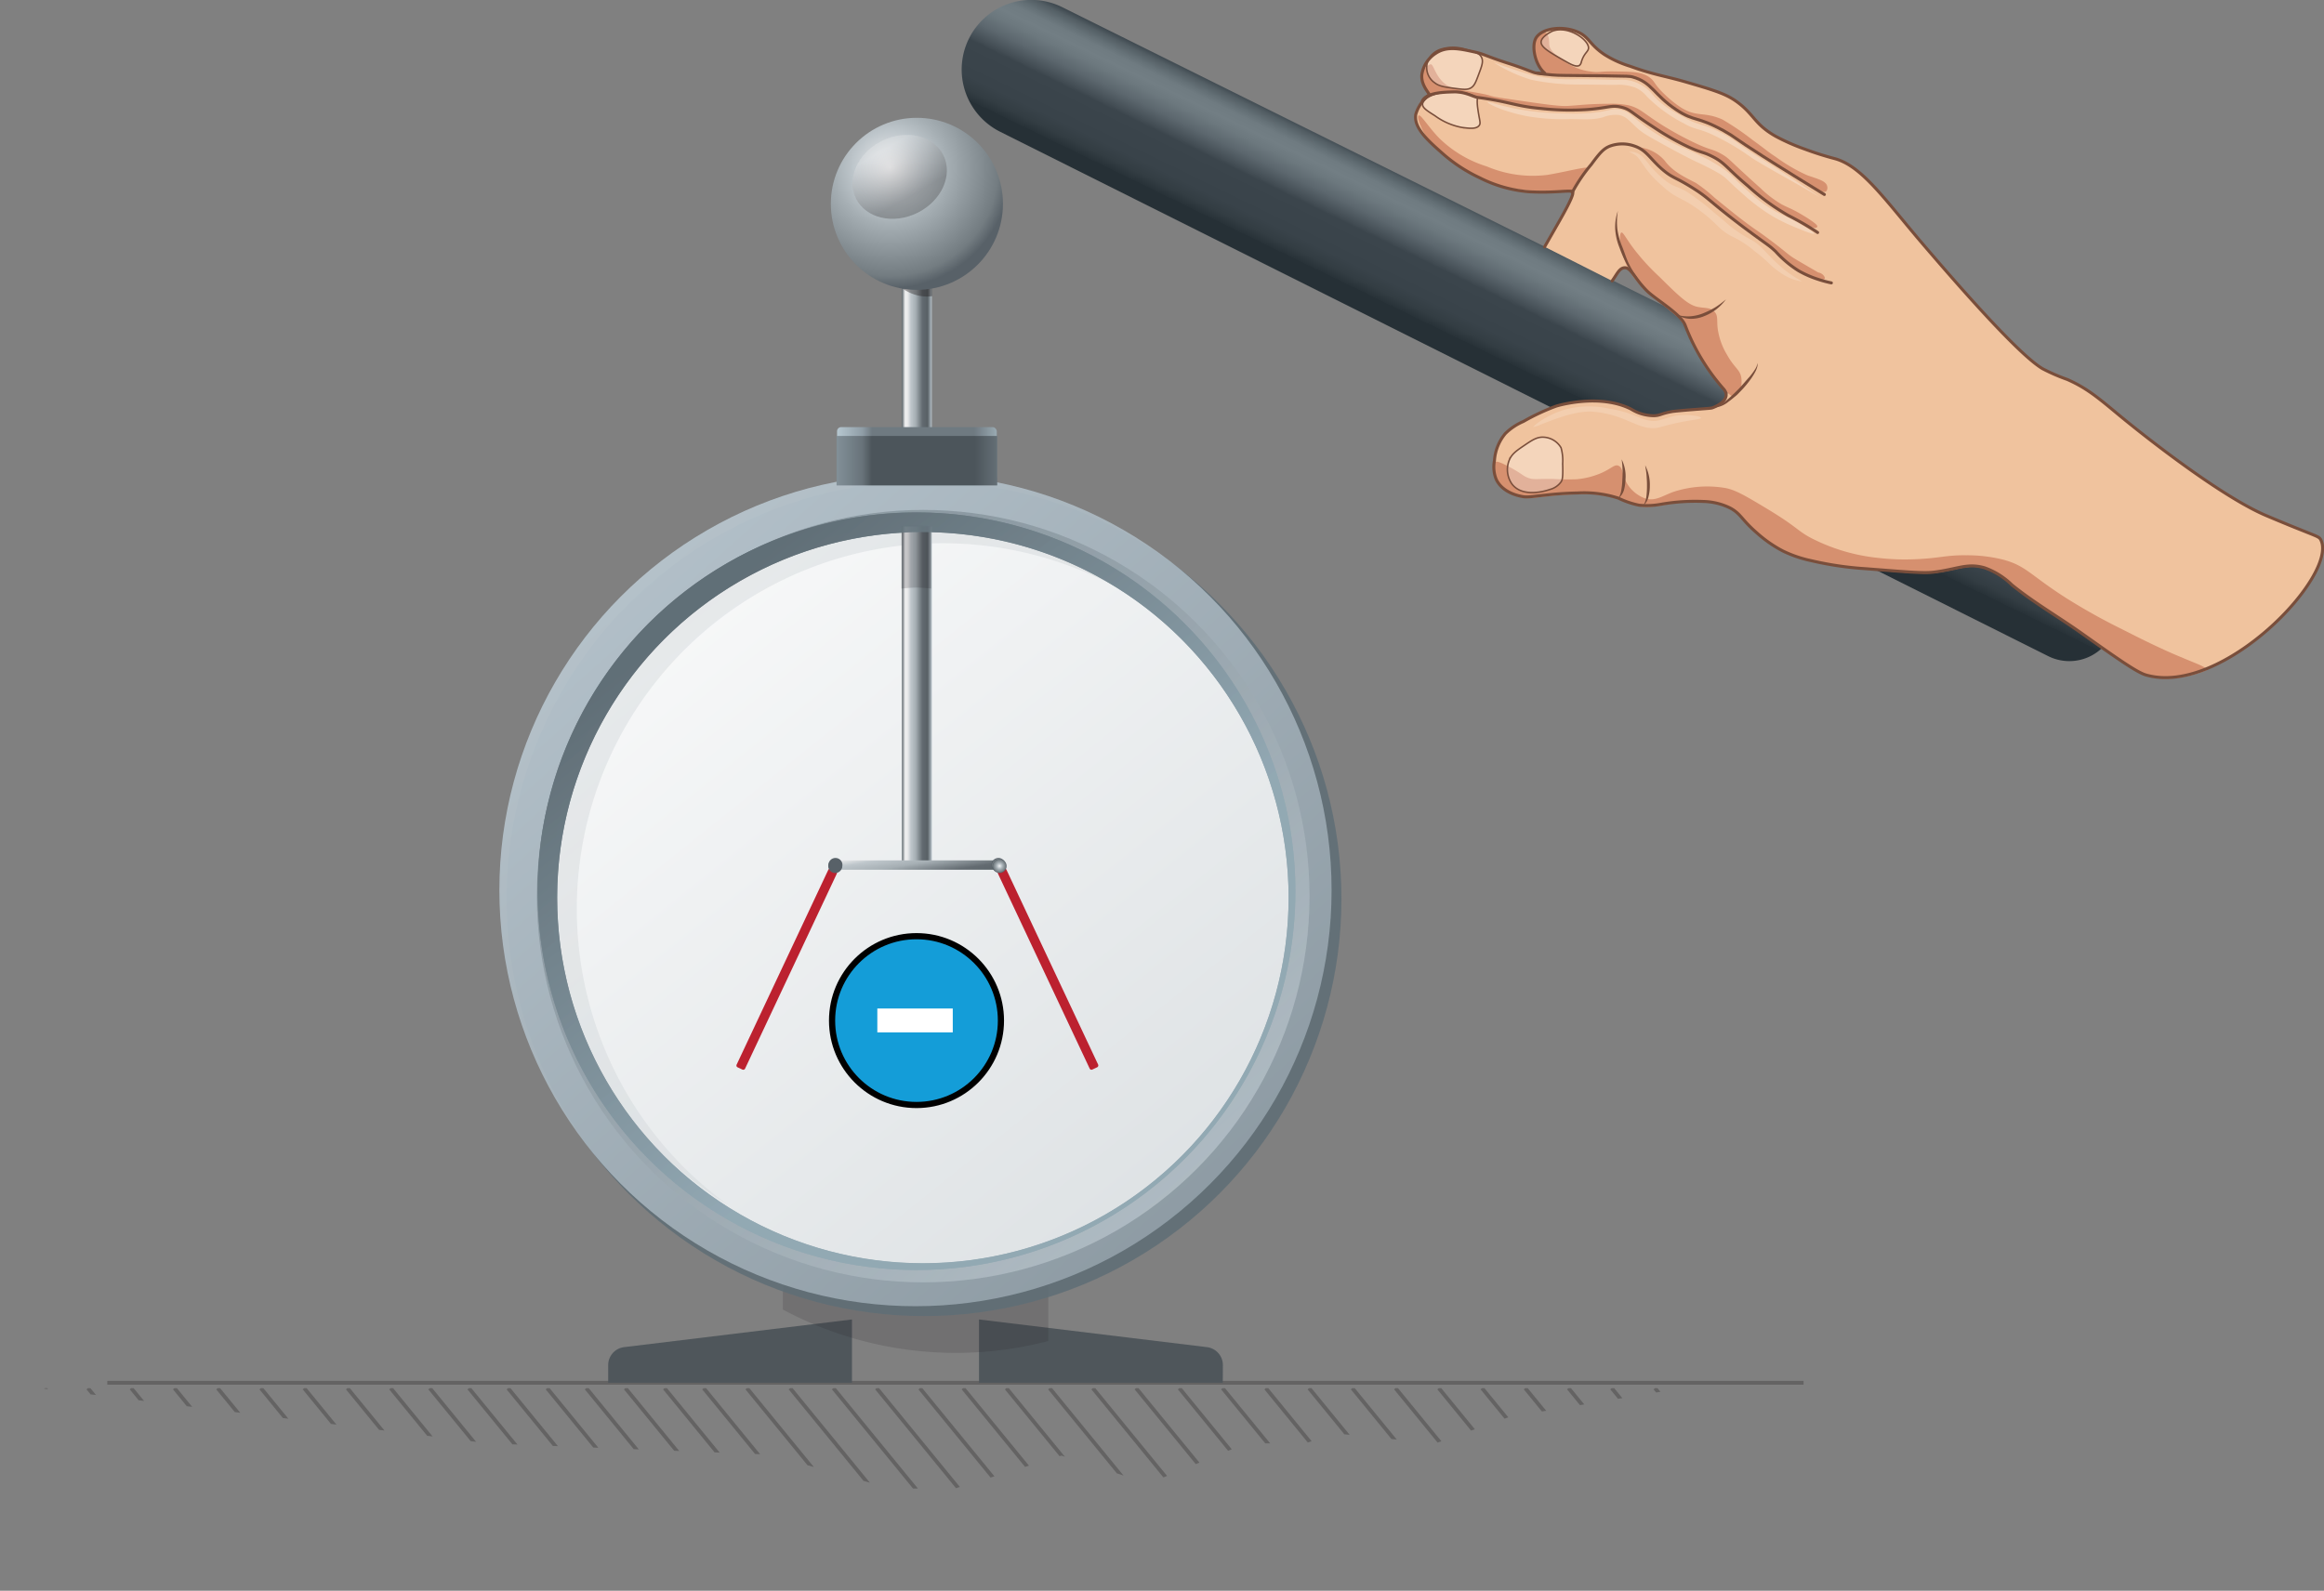 <svg xmlns="http://www.w3.org/2000/svg" xmlns:xlink="http://www.w3.org/1999/xlink" width="790.79" height="541.45" viewBox="0 0 790.79 541.45">
  <rect x="0" y="0" width="790.79" height="541.45" fill="#808080" stroke="none"/>
  <defs>
    <style>
      .cls-1, .cls-3, .cls-35, .cls-6 {
        fill: none;
      }

      .cls-2, .cls-39, .cls-40 {
        isolation: isolate;
      }

      .cls-3, .cls-6 {
        stroke: #221f1f;
        stroke-width: 1.29px;
      }

      .cls-3, .cls-43, .cls-6 {
        stroke-miterlimit: 10;
      }

      .cls-3, .cls-4 {
        opacity: 0.3;
      }

      .cls-5 {
        clip-path: url(#clip-path);
      }

      .cls-7 {
        fill: #4f565b;
      }

      .cls-19, .cls-27, .cls-8 {
        fill: #231f20;
      }

      .cls-8 {
        opacity: 0.16;
      }

      .cls-9 {
        fill: url(#linear-gradient);
      }

      .cls-10 {
        fill: #606e76;
      }

      .cls-10, .cls-11, .cls-13, .cls-20 {
        opacity: 0.89;
      }

      .cls-11 {
        fill: url(#linear-gradient-2);
      }

      .cls-12, .cls-27 {
        opacity: 0.4;
      }

      .cls-12 {
        fill: url(#linear-gradient-3);
      }

      .cls-13 {
        fill: url(#linear-gradient-4);
      }

      .cls-14 {
        fill: url(#linear-gradient-5);
      }

      .cls-15 {
        opacity: 0.12;
        fill: url(#linear-gradient-6);
      }

      .cls-16 {
        fill: url(#linear-gradient-7);
      }

      .cls-17 {
        fill: url(#linear-gradient-8);
      }

      .cls-18 {
        fill: url(#linear-gradient-9);
      }

      .cls-19 {
        opacity: 0.19;
      }

      .cls-20 {
        fill: url(#linear-gradient-10);
      }

      .cls-21 {
        fill: url(#linear-gradient-11);
      }

      .cls-22 {
        fill: url(#radial-gradient);
      }

      .cls-23 {
        fill: url(#radial-gradient-2);
      }

      .cls-24 {
        fill: #bc212f;
      }

      .cls-25 {
        fill: url(#radial-gradient-3);
      }

      .cls-26 {
        fill: url(#radial-gradient-4);
      }

      .cls-28 {
        fill: url(#radial-gradient-5);
      }

      .cls-29 {
        opacity: 0.26;
        mix-blend-mode: screen;
        fill: url(#linear-gradient-12);
      }

      .cls-30 {
        fill: url(#Безымянный_градиент_5);
      }

      .cls-31 {
        fill: #f0c39e;
      }

      .cls-32 {
        fill: #d6906f;
      }

      .cls-33, .cls-35, .cls-36, .cls-37, .cls-38 {
        stroke: #794e3b;
      }

      .cls-33, .cls-36, .cls-37, .cls-38 {
        stroke-miterlimit: 10;
        stroke-width: 0.51px;
      }

      .cls-33 {
        fill: url(#Безымянный_градиент_16);
      }

      .cls-34 {
        fill: #794e3b;
      }

      .cls-35 {
        stroke-linecap: round;
        stroke-linejoin: round;
        stroke-width: 1.02px;
      }

      .cls-36 {
        fill: url(#Безымянный_градиент_16-2);
      }

      .cls-37 {
        fill: url(#Безымянный_градиент_16-3);
      }

      .cls-38 {
        fill: url(#Безымянный_градиент_16-4);
      }

      .cls-39, .cls-40 {
        opacity: 0.6;
      }

      .cls-39 {
        fill: url(#Безымянный_градиент_16-5);
      }

      .cls-40 {
        fill: url(#Безымянный_градиент_16-6);
      }

      .cls-41 {
        fill: url(#Безымянный_градиент_16-7);
      }

      .cls-42 {
        fill: url(#Безымянный_градиент_16-8);
      }

      .cls-43 {
        fill: #149dd8;
        stroke: #000;
        stroke-width: 2.1px;
      }

      .cls-44 {
        fill: #fff;
      }
    </style>
    <clipPath id="clip-path" transform="translate(13.7)">
      <polygon class="cls-1" points="0 472.49 152.7 491.29 248.11 495.1 289.43 506.66 311.18 506.66 347.5 495.45 377.11 504.95 410.32 491.29 430.54 491.29 439.83 487.81 474.69 491.29 500.01 482.24 558.76 472.49 0 472.49"/>
    </clipPath>
    <linearGradient id="linear-gradient" x1="306.91" y1="126.94" x2="317.08" y2="126.94" gradientUnits="userSpaceOnUse">
      <stop offset="0" stop-color="#5b6369"/>
      <stop offset="0.11" stop-color="#f1f1f2"/>
      <stop offset="0.2" stop-color="#e6e7e8"/>
      <stop offset="0.3" stop-color="#bec6cb"/>
      <stop offset="0.46" stop-color="#a6afb4"/>
      <stop offset="0.68" stop-color="#636b71"/>
      <stop offset="0.86" stop-color="#586065"/>
      <stop offset="1" stop-color="#b6c1c8"/>
    </linearGradient>
    <linearGradient id="linear-gradient-2" x1="203.52" y1="182.27" x2="652.4" y2="684.1" gradientUnits="userSpaceOnUse">
      <stop offset="0" stop-color="#beccd5"/>
      <stop offset="1" stop-color="#606e76"/>
    </linearGradient>
    <linearGradient id="linear-gradient-3" x1="406.4" y1="409.54" x2="256.04" y2="239.19" gradientUnits="userSpaceOnUse">
      <stop offset="0" stop-color="#e0eaf0"/>
      <stop offset="1" stop-color="#606e76"/>
    </linearGradient>
    <linearGradient id="linear-gradient-4" x1="340.2" y1="338.31" x2="235.9" y2="209.67" gradientUnits="userSpaceOnUse">
      <stop offset="0" stop-color="#92a8b3"/>
      <stop offset="1" stop-color="#606e76"/>
    </linearGradient>
    <linearGradient id="linear-gradient-5" x1="180.17" y1="138.31" x2="547.65" y2="597.37" gradientUnits="userSpaceOnUse">
      <stop offset="0" stop-color="#fff"/>
      <stop offset="1" stop-color="#c7ced2"/>
    </linearGradient>
    <linearGradient id="linear-gradient-6" x1="181.16" y1="160.75" x2="428.36" y2="469.55" gradientUnits="userSpaceOnUse">
      <stop offset="0" stop-color="#62727a"/>
      <stop offset="1" stop-color="#c7ced2"/>
    </linearGradient>
    <linearGradient id="linear-gradient-7" x1="284.82" y1="154.43" x2="339.17" y2="154.43" gradientUnits="userSpaceOnUse">
      <stop offset="0" stop-color="#b6c7d0"/>
      <stop offset="0.16" stop-color="#8f9da6"/>
      <stop offset="0.22" stop-color="#6f7a81"/>
      <stop offset="0.86" stop-color="#6f7a81"/>
      <stop offset="1" stop-color="#99a9b2"/>
    </linearGradient>
    <linearGradient id="linear-gradient-8" x1="284.66" y1="156.81" x2="339.33" y2="156.81" gradientUnits="userSpaceOnUse">
      <stop offset="0" stop-color="#829098"/>
      <stop offset="0.16" stop-color="#68737a"/>
      <stop offset="0.22" stop-color="#4c555b"/>
      <stop offset="0.86" stop-color="#4c555b"/>
      <stop offset="1" stop-color="#646f76"/>
    </linearGradient>
    <linearGradient id="linear-gradient-9" x1="306.91" y1="236.8" x2="317.08" y2="236.8" xlink:href="#linear-gradient"/>
    <linearGradient id="linear-gradient-10" x1="326.51" y1="338.31" x2="222.21" y2="209.67" xlink:href="#linear-gradient-4"/>
    <linearGradient id="linear-gradient-11" x1="310.47" y1="285.11" x2="313.59" y2="304.19" xlink:href="#linear-gradient"/>
    <radialGradient id="radial-gradient" cx="930.05" cy="-526.89" r="2.38" gradientTransform="translate(41.62 1320.91) rotate(-44.27)" gradientUnits="userSpaceOnUse">
      <stop offset="0" stop-color="#f1f1f2"/>
      <stop offset="0.3" stop-color="#bec6cb"/>
      <stop offset="0.46" stop-color="#a6afb4"/>
      <stop offset="0.88" stop-color="#737c81"/>
      <stop offset="0.98" stop-color="#586168"/>
    </radialGradient>
    <radialGradient id="radial-gradient-2" cx="2465.18" cy="969.83" r="2.38" gradientTransform="matrix(-0.72, -0.7, -0.7, 0.72, 2726.4, 1320.91)" xlink:href="#radial-gradient"/>
    <radialGradient id="radial-gradient-3" cx="993.28" cy="-323.84" r="2.38" gradientTransform="translate(-420.87 1010.56) rotate(-25.19)" xlink:href="#radial-gradient"/>
    <radialGradient id="radial-gradient-4" cx="1617.07" cy="-30.46" r="2.38" gradientTransform="matrix(-0.9, -0.43, -0.43, 0.9, 1734.54, 1010.56)" xlink:href="#radial-gradient"/>
    <radialGradient id="radial-gradient-5" cx="302.89" cy="57.02" r="41.89" gradientTransform="matrix(1, 0, 0, 1, 0, 0)" xlink:href="#radial-gradient"/>
    <linearGradient id="linear-gradient-12" x1="287.23" y1="51.07" x2="296.34" y2="67.01" gradientTransform="translate(57.23 -123.72) rotate(26.39)" gradientUnits="userSpaceOnUse">
      <stop offset="0" stop-color="#f1f1f2"/>
      <stop offset="0.98" stop-color="#231f20"/>
    </linearGradient>
    <linearGradient id="Безымянный_градиент_5" data-name="Безымянный градиент 5" x1="222.12" y1="784.33" x2="271.58" y2="769.22" gradientTransform="translate(1249.09 460.23) rotate(132.97)" gradientUnits="userSpaceOnUse">
      <stop offset="0" stop-color="#3b454c"/>
      <stop offset="0.04" stop-color="#535e64"/>
      <stop offset="0.09" stop-color="#647076"/>
      <stop offset="0.13" stop-color="#6f7b81"/>
      <stop offset="0.19" stop-color="#727e84"/>
      <stop offset="0.25" stop-color="#6c787e"/>
      <stop offset="0.34" stop-color="#5c676e"/>
      <stop offset="0.44" stop-color="#424c53"/>
      <stop offset="0.46" stop-color="#3b454c"/>
      <stop offset="0.68" stop-color="#39434a"/>
      <stop offset="0.76" stop-color="#333d43"/>
      <stop offset="0.82" stop-color="#283238"/>
      <stop offset="0.82" stop-color="#263036"/>
    </linearGradient>
    <linearGradient id="Безымянный_градиент_16" data-name="Безымянный градиент 16" x1="273.08" y1="746.42" x2="293.91" y2="746.42" gradientTransform="translate(1249.09 460.23) rotate(132.97)" gradientUnits="userSpaceOnUse">
      <stop offset="0" stop-color="#fff" stop-opacity="0.3"/>
      <stop offset="1" stop-color="#fff" stop-opacity="0.3"/>
    </linearGradient>
    <linearGradient id="Безымянный_градиент_16-2" x1="205.75" y1="850.07" x2="220.55" y2="850.07" xlink:href="#Безымянный_градиент_16"/>
    <linearGradient id="Безымянный_градиент_16-3" x1="194.46" y1="859.74" x2="211.88" y2="859.74" xlink:href="#Безымянный_градиент_16"/>
    <linearGradient id="Безымянный_градиент_16-4" x1="166.49" y1="837.04" x2="177.72" y2="837.04" xlink:href="#Безымянный_градиент_16"/>
    <linearGradient id="Безымянный_градиент_16-5" x1="233.47" y1="737.06" x2="274.65" y2="737.06" xlink:href="#Безымянный_градиент_16"/>
    <linearGradient id="Безымянный_градиент_16-6" x1="176.18" y1="760.42" x2="184.76" y2="760.42" xlink:href="#Безымянный_градиент_16"/>
    <linearGradient id="Безымянный_градиент_16-7" x1="161.31" y1="787.71" x2="204.47" y2="787.71" xlink:href="#Безымянный_градиент_16"/>
    <linearGradient id="Безымянный_градиент_16-8" x1="150.93" y1="794.85" x2="193.09" y2="794.85" xlink:href="#Безымянный_градиент_16"/>
  </defs>
  <title>Elektrosk_neg</title>
  <g class="cls-2">
    <g id="Слой_2" data-name="Слой 2">
      <g id="Слой_1-2" data-name="Слой 1">
        <line class="cls-3" x1="613.7" y1="470.66" x2="36.51" y2="470.66"/>
        <g class="cls-4">
          <g class="cls-5">
            <g>
              <line class="cls-6" x1="239.43" y1="472.49" x2="295.49" y2="541.04"/>
              <line class="cls-6" x1="226.12" y1="472.49" x2="282.17" y2="541.04"/>
              <line class="cls-6" x1="212.81" y1="472.49" x2="268.86" y2="541.04"/>
              <line class="cls-6" x1="199.49" y1="472.49" x2="255.55" y2="541.04"/>
              <line class="cls-6" x1="186.18" y1="472.49" x2="242.23" y2="541.04"/>
              <line class="cls-6" x1="172.87" y1="472.49" x2="228.92" y2="541.04"/>
              <line class="cls-6" x1="159.55" y1="472.49" x2="215.61" y2="541.04"/>
              <line class="cls-6" x1="146.24" y1="472.49" x2="202.29" y2="541.04"/>
              <line class="cls-6" x1="132.93" y1="472.49" x2="188.98" y2="541.04"/>
              <line class="cls-6" x1="118.21" y1="472.49" x2="174.27" y2="541.04"/>
              <line class="cls-6" x1="103.5" y1="472.49" x2="159.55" y2="541.04"/>
              <line class="cls-6" x1="88.78" y1="472.49" x2="144.84" y2="541.04"/>
              <line class="cls-6" x1="74.07" y1="472.49" x2="130.12" y2="541.04"/>
              <line class="cls-6" x1="59.36" y1="472.49" x2="115.41" y2="541.04"/>
              <line class="cls-6" x1="44.64" y1="472.49" x2="100.7" y2="541.04"/>
              <line class="cls-6" x1="29.93" y1="472.49" x2="85.98" y2="541.04"/>
              <line class="cls-6" x1="15.21" y1="472.49" x2="71.27" y2="541.04"/>
              <line class="cls-6" x1="0.5" y1="472.49" x2="56.55" y2="541.04"/>
              <line class="cls-6" x1="254.15" y1="472.49" x2="310.2" y2="541.04"/>
              <line class="cls-6" x1="268.86" y1="472.49" x2="324.91" y2="541.04"/>
              <line class="cls-6" x1="283.57" y1="472.49" x2="339.63" y2="541.04"/>
              <line class="cls-6" x1="298.29" y1="472.49" x2="354.34" y2="541.04"/>
              <line class="cls-6" x1="313" y1="472.49" x2="369.06" y2="541.04"/>
              <line class="cls-6" x1="327.72" y1="472.49" x2="383.77" y2="541.04"/>
              <line class="cls-6" x1="342.43" y1="472.49" x2="398.49" y2="541.04"/>
              <line class="cls-6" x1="357.15" y1="472.49" x2="413.2" y2="541.04"/>
              <line class="cls-6" x1="371.86" y1="472.49" x2="427.92" y2="541.04"/>
              <line class="cls-6" x1="386.57" y1="472.49" x2="442.63" y2="541.04"/>
              <line class="cls-6" x1="401.29" y1="472.49" x2="457.34" y2="541.04"/>
              <line class="cls-6" x1="416" y1="472.49" x2="472.06" y2="541.04"/>
              <line class="cls-6" x1="430.72" y1="472.49" x2="486.77" y2="541.04"/>
              <line class="cls-6" x1="445.43" y1="472.49" x2="501.49" y2="541.04"/>
              <line class="cls-6" x1="460.15" y1="472.49" x2="516.2" y2="541.04"/>
              <line class="cls-6" x1="474.86" y1="472.49" x2="530.92" y2="541.04"/>
              <line class="cls-6" x1="489.58" y1="472.49" x2="545.63" y2="541.04"/>
              <line class="cls-6" x1="504.29" y1="472.49" x2="560.34" y2="541.04"/>
              <line class="cls-6" x1="519" y1="472.49" x2="575.06" y2="541.04"/>
              <line class="cls-6" x1="533.72" y1="472.49" x2="589.77" y2="541.04"/>
              <line class="cls-6" x1="548.43" y1="472.49" x2="604.49" y2="541.04"/>
              <line class="cls-6" x1="563.15" y1="472.49" x2="619.2" y2="541.04"/>
              <line class="cls-6" x1="577.86" y1="472.49" x2="633.92" y2="541.04"/>
            </g>
          </g>
        </g>
        <path class="cls-7" d="M402.38,470.66H319.43V449.11L397,458.53a6.16,6.16,0,0,1,5.41,6.11Z" transform="translate(13.7)"/>
        <path class="cls-7" d="M193.25,470.66H276.2V449.11l-77.54,9.42a6.16,6.16,0,0,0-5.41,6.11Z" transform="translate(13.7)"/>
        <path class="cls-8" d="M252.69,445.73A124.7,124.7,0,0,0,343,456.44V435.38H252.69Z" transform="translate(13.7)"/>
        <rect class="cls-9" x="306.91" y="92.29" width="10.17" height="69.28"/>
        <circle class="cls-10" cx="314.41" cy="305.91" r="142.05"/>
        <circle class="cls-11" cx="311.51" cy="303.01" r="141.59"/>
        <circle class="cls-12" cx="314.14" cy="305.02" r="131.46"/>
        <circle class="cls-13" cx="311.86" cy="303.35" r="128.93"/>
        <circle class="cls-14" cx="314.03" cy="305.52" r="124.44"/>
        <path class="cls-15" d="M182.57,309.33A124.46,124.46,0,0,1,371.33,202.8,124.43,124.43,0,1,0,234.1,410.15,124.24,124.24,0,0,1,182.57,309.33Z" transform="translate(13.7)"/>
        <rect class="cls-16" x="284.82" y="145.37" width="54.35" height="18.12" rx="1.42"/>
        <rect class="cls-17" x="284.66" y="148.39" width="54.67" height="16.84"/>
        <rect class="cls-18" x="306.91" y="179.18" width="10.17" height="115.25"/>
        <path class="cls-19" d="M298.09,200a50.76,50.76,0,0,1,5.08.33V179.15a39.34,39.34,0,0,0-10.17,0v21.21A50.77,50.77,0,0,1,298.09,200Z" transform="translate(13.7)"/>
        <path class="cls-20" d="M298.16,174.42A128.93,128.93,0,1,0,427.09,303.35,128.92,128.92,0,0,0,298.16,174.42ZM300.33,430A124.44,124.44,0,1,1,424.77,305.52,124.44,124.44,0,0,1,300.33,430Z" transform="translate(13.7)"/>
        <rect class="cls-21" x="284.66" y="292.84" width="54.67" height="3.18" rx="0.65"/>
        <circle class="cls-22" cx="339.73" cy="294.4" r="2.38"/>
        <circle class="cls-23" cx="284.28" cy="294.4" r="2.38"/>
        <rect class="cls-24" x="305.59" y="328.27" width="74.69" height="3.18" rx="0.65" transform="translate(204.09 780.58) rotate(-115.19)"/>
        <circle class="cls-25" cx="340.13" cy="294.78" r="2.38"/>
        <rect class="cls-24" x="216.65" y="328.27" width="74.69" height="3.18" rx="0.65" transform="translate(-138.9 419.32) rotate(-64.81)"/>
        <circle class="cls-26" cx="284.2" cy="294.78" r="2.38"/>
        <path class="cls-27" d="M293.09,97.94a14.42,14.42,0,0,0,8.57,3,14.11,14.11,0,0,0,1.84-.14V92.32H293.09Z" transform="translate(13.7)"/>
        <circle class="cls-28" cx="311.99" cy="69.38" r="29.28"/>
        <ellipse class="cls-29" cx="292.44" cy="60.19" rx="16.59" ry="13.66" transform="translate(17.42 136.26) rotate(-26.39)"/>
        <g>
          <path class="cls-30" d="M683.28,223.35,326.61,44.84A23.68,23.68,0,0,1,316.07,13c.12-.24.24-.48.37-.71h0a23.68,23.68,0,0,1,31.32-9.84L719.87,187.24l-15.12,29.07A16.11,16.11,0,0,1,683.28,223.35Z" transform="translate(13.7)"/>
          <path class="cls-31" d="M534.87,95.61c1.72-2.41,2.44-4.33,4.17-4.47,2.18-.2,3.94,2.58,7.48,7.67,2.48,3.56,8.9,6.19,11.37,9.75,9.26,13.34,17.12,14.83,17.23,21.62a10.19,10.19,0,0,1-5.83,8.51c-.54.22-.72.21-4.9.53-7.41.57-8.2.73-8.87.79-4,.69-4.09,1.4-6.44,1.44a14.93,14.93,0,0,1-7.66-2.25c-10.64-5.39-24.77-1.26-25.53-1a71.09,71.09,0,0,0-11.11,5.2,19.89,19.89,0,0,0-6.11,4.06,15.88,15.88,0,0,0-3.75,9.27,11.16,11.16,0,0,0,.58,6.34c2,4.3,7,5.47,8.14,5.72,2.26.57,3.24.23,8.42-.3,3.7-.44,7.43-.69,11.15-.76a38.24,38.24,0,0,1,13.89,1.79,29.77,29.77,0,0,0,7,2.39,25.69,25.69,0,0,0,7.48-.28,67.47,67.47,0,0,1,14.47-.93A21.71,21.71,0,0,1,575,172.9c3.74,2,3.71,3.79,9.07,8.45a43.24,43.24,0,0,0,8.87,6.18,41.39,41.39,0,0,0,9.5,3.27,112.27,112.27,0,0,0,18.68,2.77c13,1,19.54,1.64,23.3,1.16,8-1,11.17-3.16,17.09-1.5a25.36,25.36,0,0,1,9.38,5.85c7.41,6,15.69,10.79,23.49,16.3,12.69,9,19.09,13.5,22.16,14.37,26,7.46,65.31-33.92,59.5-45.93-.7-1.49-1.35-1-18.69-8.36-14.92-6.34-40.3-26.08-51-35-6.29-5.22-10.23-8.5-16.64-11.31a64.2,64.2,0,0,1-8.42-3.67c-6.71-4-22.15-20.63-42.33-44.31-11.8-14-19.39-24.69-28.25-27.15q-5.19-1.36-10.22-3.24a70.11,70.11,0,0,1-9.89-4.34c-7.57-4.26-7.33-7.64-13.78-12.14-3.55-2.47-7.85-3.75-16.45-6.27-7.6-2.23-10.89-2.43-19.31-5.45a36.45,36.45,0,0,1-8.8-4c-5.15-3.46-5.09-5.85-8.93-7.62-4.94-2.26-12.38-1.67-14.36,1.95-2.28,4.42,1.61,11.08,2.86,11.89.35.32-1.23.3-2.59.06s-2.86-1.09-9.67-3.29c-7.82-2.52-8.19-3.17-11.68-3.91-4.66-1-9.21-2.09-13,.46a10.51,10.51,0,0,0-4.79,7.38c-.25,2.75,3.07,6.46,2.48,6.82a8.58,8.58,0,0,0-4.53,6.6c-.78,4.46,4,8.8,8.76,13a52.64,52.64,0,0,0,12.93,8.56,45,45,0,0,0,17.12,4.81c8,.39,12.21-.7,14.28-.19,1,.25,0,2.75-4.53,10.66L511.9,84" transform="translate(13.7)"/>
          <path class="cls-32" d="M495.18,157.25c-1.17.8-.62,4.07.59,6.34a12.54,12.54,0,0,0,8.14,5.71c2.25.57,3.24.23,8.41-.3a109.68,109.68,0,0,1,11.16-.75A38.16,38.16,0,0,1,537.36,170a29.55,29.55,0,0,0,7.06,2.39,18.16,18.16,0,0,0,3,.13A24.51,24.51,0,0,0,552,172a55.15,55.15,0,0,1,14.39-1,21.78,21.78,0,0,1,8.86,2.21c3.75,2,3.72,3.8,9.08,8.46a42.81,42.81,0,0,0,8.87,6.17,40.46,40.46,0,0,0,9.5,3.27,112,112,0,0,0,18.68,2.78c13,1,19.54,1.64,23.3,1.16,8-1,11.17-3.17,17.09-1.5a25.34,25.34,0,0,1,9.46,5.91c7.41,6,15.69,10.8,23.49,16.31,12.68,9,19.09,13.49,22.15,14.36,9.74,2.8,20.26-2,20.26-2,.11-1.2-3-1.94-12.31-6-5.77-2.59-9.71-4.53-16.65-8.06a208.61,208.61,0,0,1-18.65-10.41c-12.38-7.88-13.75-11.08-21.63-13.18A50.65,50.65,0,0,0,655.37,189c-6.8-.09-9.14,1-17,1.33a79.88,79.88,0,0,1-13.48-.49,63.84,63.84,0,0,1-20.89-6c-6.15-2.94-5.32-4-16.49-10.71-7-4.2-10.51-6.31-14-7a36.71,36.71,0,0,0-18,1.36c-3.68,1.4-5.76,3-9,2.3a12,12,0,0,1-6.18-4.59c-2.23-3.28-1.56-5.92-3.31-6.68-1.29-.56-2.15.78-5.57,2.36a27.26,27.26,0,0,1-8.69,2.25,81.11,81.11,0,0,1-8.25-.13c-6,0-6.46.3-8.25-.36s-1.89-1.29-6-3.51S495.48,157.05,495.18,157.25Z" transform="translate(13.7)"/>
          <path class="cls-32" d="M576.46,134.94c-.51.14-1.58.09-6-5.33a50.63,50.63,0,0,1-6.58-9.39c-2.63-5.1-1.86-6.11-4.19-9.47-1.69-2.44-2.8-3-7.09-6.6-6.23-5.28-9.25-7.84-11.2-10.92-4-6.26-4.39-13.7-3.39-14.08.57-.22,1.5,1.9,4.3,5.62a75.16,75.16,0,0,0,8.51,9.32c6.55,6.47,9.81,9.7,13.12,10.36,2.53.52,4.46.12,5.83,1.73s.48,3.23,1.22,6.92a23.58,23.58,0,0,0,3,7.71c2.6,4.66,4.52,5,4.86,8S578.11,134.55,576.46,134.94Z" transform="translate(13.7)"/>
          <path class="cls-33" d="M513.67,166.6a6.8,6.8,0,0,0,3.87-2.66c.37-.6.64-1.38.49-6.15a16.08,16.08,0,0,0-.55-5.39,7.29,7.29,0,0,0-5.73-3.58c-2.37-.2-4.05.94-6.75,2.77s-4.36,2.94-5.23,5.25a8.56,8.56,0,0,0,1,7.9C504.57,169.75,513,166.84,513.67,166.6Z" transform="translate(13.7)"/>
          <path class="cls-34" d="M537,169.6a5.63,5.63,0,0,0,1.93-2.94,16,16,0,0,0,.48-3.51,12.86,12.86,0,0,0-1.31-6.79,30.66,30.66,0,0,1,.24,6.77,23.41,23.41,0,0,1-.3,3.32A7.87,7.87,0,0,1,537,169.6Z" transform="translate(13.7)"/>
          <path class="cls-34" d="M545.45,172.13a5.72,5.72,0,0,0,1.8-3.14,14.16,14.16,0,0,0,.44-3.61,14.36,14.36,0,0,0-1.58-7c.19,1.18.39,2.34.47,3.5s.16,2.32.14,3.48a28.48,28.48,0,0,1-.18,3.45A8,8,0,0,1,545.45,172.13Z" transform="translate(13.7)"/>
          <path class="cls-34" d="M569.22,138.76a8.43,8.43,0,0,0,5.2-2,31.46,31.46,0,0,0,4.27-3.72,33.92,33.92,0,0,0,3.58-4.35,22.16,22.16,0,0,0,1.46-2.44,9,9,0,0,0,.5-1.34c.1-.44.22-1-.14-1.38.26.41,0,.88-.11,1.29a9.25,9.25,0,0,1-.68,1.18,23.26,23.26,0,0,1-1.64,2.2c-1.25,1.35-2.41,2.8-3.69,4.12s-2.62,2.6-4,3.79a18.56,18.56,0,0,1-2.2,1.65A5.37,5.37,0,0,1,569.22,138.76Z" transform="translate(13.7)"/>
          <path class="cls-34" d="M573.59,101.89a28.83,28.83,0,0,1-3.73,2.77,30.69,30.69,0,0,1-4.1,2,14.57,14.57,0,0,1-4.38,1,13.28,13.28,0,0,1-4.56-.55,9.44,9.44,0,0,0,4.49,1.4,11.53,11.53,0,0,0,4.75-.85A16.35,16.35,0,0,0,573.59,101.89Z" transform="translate(13.7)"/>
          <path class="cls-34" d="M536.81,71.81a16.45,16.45,0,0,0-.89,6.34,20.17,20.17,0,0,0,1.49,6.26A41.7,41.7,0,0,0,540,90.27a21.09,21.09,0,0,0,4,5,34.18,34.18,0,0,1-3.36-5.36C539.69,88,539.1,86,538.31,84a24.92,24.92,0,0,1-1.67-6A23.15,23.15,0,0,1,536.81,71.81Z" transform="translate(13.7)"/>
          <path class="cls-32" d="M526.58,57.54c1.39-1.49-6.87.88-13.86,2a40,40,0,0,1-20.47-2.88A40,40,0,0,1,476,47c-3.56-3.65-6.22-8.1-6.94-7.69s.45,3.2.68,3.58c1.59,4.28,5,7.45,10.56,11.85a50.4,50.4,0,0,0,17.25,8.77A87.07,87.07,0,0,0,515,65.23c1.34,0,4.22-.31,6-.23C522.34,65.08,523.58,60.94,526.58,57.54Z" transform="translate(13.7)"/>
          <path class="cls-32" d="M607,94A3,3,0,0,0,605,92.74s-2.5-1.44-7.37-4.3c-3.37-2-3.14-2.43-10.13-7.58-3.68-2.72-3.09-2.12-6.41-4.57s-5.94-4.58-11.37-9a52.16,52.16,0,0,0-6.31-5c-3.76-1.94-7.9-3.84-10.66-7.61a13.61,13.61,0,0,0-9.12-4.6c2,.28,9.8,9.13,13.11,10.63,4,1.79,4.32,2.4,9,5.61,2.92,1.92,1,.92,9,7.26,1.61,1.26,8.32,6,12.24,9.18,3.5,2.81,6,5.35,6.63,5.92a17.23,17.23,0,0,0,6.48,4.47c4.59,1.86,5.63,2.46,5.94,2.3C607.29,94.85,607.54,95.11,607,94Z" transform="translate(13.7)"/>
          <path class="cls-35" d="M609.46,96.29A38.94,38.94,0,0,1,604.72,95a34.37,34.37,0,0,1-6.42-2.84,36.62,36.62,0,0,1-7.8-6.57c-2.63-2.45-2.53-2-11-8.33-12-9.05-11.38-9.62-17.31-13.34s-6.68-3.24-10.08-6.13c-4.54-3.9-5.45-6.63-9.67-8.09a12.28,12.28,0,0,0-8.41.06c-2.08.85-3.34,2.24-6.27,6.22a54.32,54.32,0,0,0-6.47,9.52" transform="translate(13.7)"/>
          <path class="cls-32" d="M604.67,77.11c.36-.84-5.65-4.29-6.18-4.59-2.71-1.55-3.85-1.85-6-3A37.79,37.79,0,0,1,585.3,64c-10.82-9.66-10.44-10-13.15-11.55-3.54-2-3.37-1-10-4.22a111.33,111.33,0,0,1-10.37-5.73c-6.35-4-7.37-5.7-11.42-6.68a30.45,30.45,0,0,0-7-.48c-6.72,0-10,.54-13.68.72-2.79.18-8.19-.63-19.07-2.21-11.38-1.63-3-.82-14.73-2.8-3.84-.65-6.24-1-8.4-2.94-3-2.78-3.41-6.42-4.43-6.23a4.57,4.57,0,0,0-3,4s1.57,7.29,3.49,6.4a17.76,17.76,0,0,1,12.6-.06A58,58,0,0,0,499,34.93c10.55,2,22.82,3.84,30.55,2.09,9.29-2.13,10.28-.32,15.66,3.75,13.22,10,22.43,10.83,26.41,14.12,7.51,6.19,13.94,13.43,22.86,18.28C603.06,77.81,604.25,78.09,604.67,77.11Z" transform="translate(13.7)"/>
          <path class="cls-36" d="M488.59,33.08c.88.6,0,0,.59,4.12s1.06,4.66.44,5.51c-1,1.36-3.66.94-5.75.69a22.41,22.41,0,0,1-9.29-4c-2.84-1.79-4.26-2.72-4.22-3.93.06-1.68,2.71-3,4.68-3.53a19.86,19.86,0,0,1,7.44-.51A12,12,0,0,1,488.59,33.08Z" transform="translate(13.7)"/>
          <path class="cls-35" d="M604.78,79.14c-1-.69-2.6-1.7-4.54-2.84-2.73-1.59-4.78-2.62-5.4-2.94a77.08,77.08,0,0,1-13.7-10c-7.59-6.39-7.86-8-12.52-10.26-3-1.48-3.28-1-7.8-3.08a87.72,87.72,0,0,1-11.41-6.45c-8.23-5.28-8.11-6.25-11.31-7.06-3.54-.87-4.37.23-11.65.77a89.62,89.62,0,0,1-16.13-.39c-8.39-.77-10.31-2.28-21.24-3.73-1.46-.2-4.17-2-8.2-1.88-3.13.1-9,.16-10.56,3" transform="translate(13.7)"/>
          <path class="cls-37" d="M486.91,29.85c1.1-.71,1.57-1.92,2.46-4.32,1.16-3.07,1.74-4.59,1.06-6s-2.1-1.76-4.78-2.53a14.11,14.11,0,0,0-8.5-.42,7.47,7.47,0,0,0-3.7,2.12,6.31,6.31,0,0,0,.32,8.91,5.49,5.49,0,0,0,.65.52c1.5,1.21,3.21,1.46,6.58,1.91S485.71,30.63,486.91,29.85Z" transform="translate(13.7)"/>
          <path class="cls-32" d="M607.76,65.05a2,2,0,0,0,.3-1.58c-.35-2-3.62-2.63-6.87-3.84a58.86,58.86,0,0,1-10.68-6.25c-2.93-1.91-2.6-1.94-8-5.84a91.16,91.16,0,0,0-10.11-6.86c-6.4-2.82-8.59-.65-14.09-4.07a36,36,0,0,1-5.57-4.49c-3.78-3.52-3.19-4.48-5.4-5.95-2.58-1.71-5.63-1.76-11.72-1.86-5.11-.08-5.08.48-7.93.05a19.23,19.23,0,0,1-9.86-4.08c-1.84-1.55-4.44-3-4.39-5.54.05-4.19-2.28-4.47-3.41-3.17-2.12,2.28-2.24,4.29-1.45,7.84,1.39,6.17,4.21,6.49,10,6.36,7.17-.19,17.82-.4,23.88.78,5.7,1.1,7,7.3,15.44,11.76,6.79,3.54,5.64,1.49,13.1,5.41,6.71,3.45,8.53,5.54,15.73,10C599.41,61.45,606.38,66.56,607.76,65.05Z" transform="translate(13.7)"/>
          <path class="cls-38" d="M526.82,16.44c-.11,1.2-1.54,1.66-2.42,4.6a2.06,2.06,0,0,1-.62,1.18c-1,.73-2.88-.26-4.48-1.17-5.84-3.31-8.75-5-8.6-6.84s3.64-3.54,3.84-3.61C520,8.57,527.07,13.63,526.82,16.44Z" transform="translate(13.7)"/>
          <path class="cls-35" d="M607.08,66.2c-2.17-1.32-5.19-3.19-8.85-5.46-6.07-3.75-9.06-5.65-12-7.51-10.6-6.75-9.37-6.49-13.3-8.67-9.33-5.18-9.86-3-16.12-7.13-7.9-5.19-8.28-9.42-15.07-11.26-.83-.21-1.21-.26-9.88-.37-14.24-.16-14.62-.07-17.37-.29-1.83-.17-3.69-.35-5.16-.63" transform="translate(13.7)"/>
          <path class="cls-39" d="M565.12,142.24c0,.51-3.13.57-9,1.89-4.83,1.08-5.14,1.57-7.27,1.59-3.26,0-5.06-1.09-8.63-2.47a36,36,0,0,0-12.38-3.17c-5.65-.1-11.48,2.19-17.05,4.33a10.15,10.15,0,0,1-2.73.94c-.17-.33,4.61-4.21,11-6a31.19,31.19,0,0,1,14.66-.28c8.5,1.37,10.18,3.55,14.1,4.13s6-2,12-1.92C562.42,141.28,565.15,141.79,565.12,142.24Z" transform="translate(13.7)"/>
          <path class="cls-40" d="M540.63,51.73c-.37-.14,1.44-.1,2.27.2,2.32.82,3.26,2.48,5.13,4.78a36.82,36.82,0,0,0,5,4.79c2.69,2.08,3.61,1.74,7.16,3.71a79.58,79.58,0,0,1,9.27,7.07c5.13,4.19,4.63,4,6.69,5.54,5.7,4.22,6.1,3.23,9.33,6.26,2,1.9,3.25,3.62,6.62,6.53a24.74,24.74,0,0,0,2.69,2.17c2.81,2.07,4.6,2.81,4.52,3A16.56,16.56,0,0,1,592.42,93a27.66,27.66,0,0,1-4.74-3.89c-3.06-2.85-3.17-2.58-5.12-4.29a34.53,34.53,0,0,0-7.27-4.52c-4.37-2.42-4.48-4-9.84-8.07-7.06-5.41-8.44-4.19-13.58-9a33.18,33.18,0,0,1-6.2-6.81C543.87,53.94,543.65,52.88,540.63,51.73Z" transform="translate(13.7)"/>
          <path class="cls-41" d="M603.61,79.55c.21-.39-4-2.84-6-4-3.65-2.07-4.55-2.18-7-3.49a51.76,51.76,0,0,1-10.14-7.58c-4.81-4.17-4.51-4.73-7.83-7.07a59.7,59.7,0,0,0-8.21-4.64c-4.6-2.3-4.7-2-8.32-3.79a66,66,0,0,1-10.81-6.58c-3.9-3-5-4.67-8-5.13-1.91-.29-2.89.1-5.75.69a61.78,61.78,0,0,1-11.77.67,97.82,97.82,0,0,1-13.13-.87c-9-1.25-14-3.39-14.17-3s5,3.18,13.55,4.81a70.93,70.93,0,0,0,13,1c5.17-.17,8.47.5,12.71-.64a11.17,11.17,0,0,1,5.39-.79c2.65.5,3.77,2.21,6.29,4.47,2,1.9,5.44,3.7,12.16,7.37,3.34,1.83,6.34,3.32,7.85,4.05a87,87,0,0,1,8,4.11c2.85,1.81,2.67,2.34,7.58,6.58a65.32,65.32,0,0,0,10.51,7.92,62.2,62.2,0,0,0,7.33,3.6C597.36,77.44,603.4,80,603.61,79.55Z" transform="translate(13.7)"/>
          <path class="cls-42" d="M605.88,67.34c.33.31-8.69-6.14-22.28-14.59-5.29-3.29-8-6.08-14-8.68-4.89-2.11-5.83-1.64-9.73-3.82s-8-4.08-11.6-8.49a12.72,12.72,0,0,0-4.2-3.22,13,13,0,0,0-6.42-1.39c-1.28.18-5.48-.1-14.43-.22a58.11,58.11,0,0,1-15.5-1.31c-6.6-1.89-13.3-4.45-13.05-4.3a50.85,50.85,0,0,0,12.57,5.8A76.3,76.3,0,0,0,523,28.77c8.76.05,12.33.17,14.25.06a16.85,16.85,0,0,1,5.53,1,10.42,10.42,0,0,1,3.82,2.92,49.12,49.12,0,0,0,12.62,9.22c4,2.31,4.62,1.51,9.84,3.89a83.48,83.48,0,0,1,13.5,8C588.08,57.34,598.2,62.75,605.88,67.34Z" transform="translate(13.7)"/>
          <path class="cls-35" d="M534.87,95.61c1.72-2.41,2.44-4.33,4.17-4.47,2.18-.2,3.25,3.33,7.48,7.67,3,3.09,11.68,7.89,13.21,11.94a70.75,70.75,0,0,0,13.17,21.76c2.16,2.66-.63,5-3.71,6.22-.54.23-.72.22-4.9.54-7.41.57-8.2.72-8.87.79-4,.69-4.09,1.4-6.44,1.44a14.93,14.93,0,0,1-7.66-2.25c-10.64-5.4-24.77-1.26-25.53-1a73.41,73.41,0,0,0-11.11,5.2,20.1,20.1,0,0,0-6.11,4.07,15.92,15.92,0,0,0-3.75,9.27,11.18,11.18,0,0,0,.59,6.34c2,4.3,7,5.46,8.13,5.71,2.26.57,3.24.24,8.42-.29a109.49,109.49,0,0,1,11.15-.76A38,38,0,0,1,537,169.56a29.77,29.77,0,0,0,7,2.39,26,26,0,0,0,7.58-.33,67.47,67.47,0,0,1,14.47-.93A21.71,21.71,0,0,1,575,172.9c3.74,2,3.71,3.79,9.07,8.45a43.24,43.24,0,0,0,8.87,6.18,41.39,41.39,0,0,0,9.5,3.27,112.27,112.27,0,0,0,18.68,2.77c13,1,19.54,1.64,23.3,1.16,8-1,11.17-3.16,17.09-1.5a25.36,25.36,0,0,1,9.38,5.85c7.41,6,15.69,10.79,23.49,16.3,12.69,9,19.09,13.5,22.16,14.37,26,7.46,65.31-33.92,59.5-45.93-.7-1.49-1.35-1-18.69-8.36-14.92-6.34-40.3-26.08-51-35-6.29-5.22-10.23-8.5-16.64-11.31a64.2,64.2,0,0,1-8.42-3.67c-6.71-4-22.15-20.63-42.33-44.31-11.8-14-19.39-24.69-28.25-27.15q-5.19-1.36-10.22-3.24a70.11,70.11,0,0,1-9.89-4.34c-7.57-4.26-7.33-7.64-13.78-12.14-3.55-2.47-7.85-3.75-16.45-6.27-7.6-2.23-10.89-2.43-19.31-5.45a36.45,36.45,0,0,1-8.8-4c-5.15-3.46-5.09-5.85-8.93-7.62-4.94-2.26-12.19-1.57-14.36,1.95-1.62,2.64-.43,9,2.86,11.89.61.57-1.91.08-2.59.06-1.13,0-2.86-1.09-9.67-3.29-7.82-2.52-8.19-3.17-11.68-3.91-4.66-1-9.21-2.09-13,.46a10.38,10.38,0,0,0-4.79,7.38c-.3,3.76,2.9,6.46,2.48,6.82a13,13,0,0,0-4.53,6.6c-.78,4.46,4,8.8,8.76,13a52.64,52.64,0,0,0,12.93,8.56,45,45,0,0,0,17.12,4.81c8,.39,12.05-.43,14.28-.19,1,.11,0,2.75-4.53,10.66L511.9,84" transform="translate(13.7)"/>
        </g>
        <g>
          <circle class="cls-43" cx="311.86" cy="347.38" r="28.73"/>
          <path class="cls-44" d="M300.1,343.27h10.4v8.12H284.83v-8.12H300.1Z" transform="translate(13.7)"/>
        </g>
      </g>
    </g>
  </g>
</svg>
